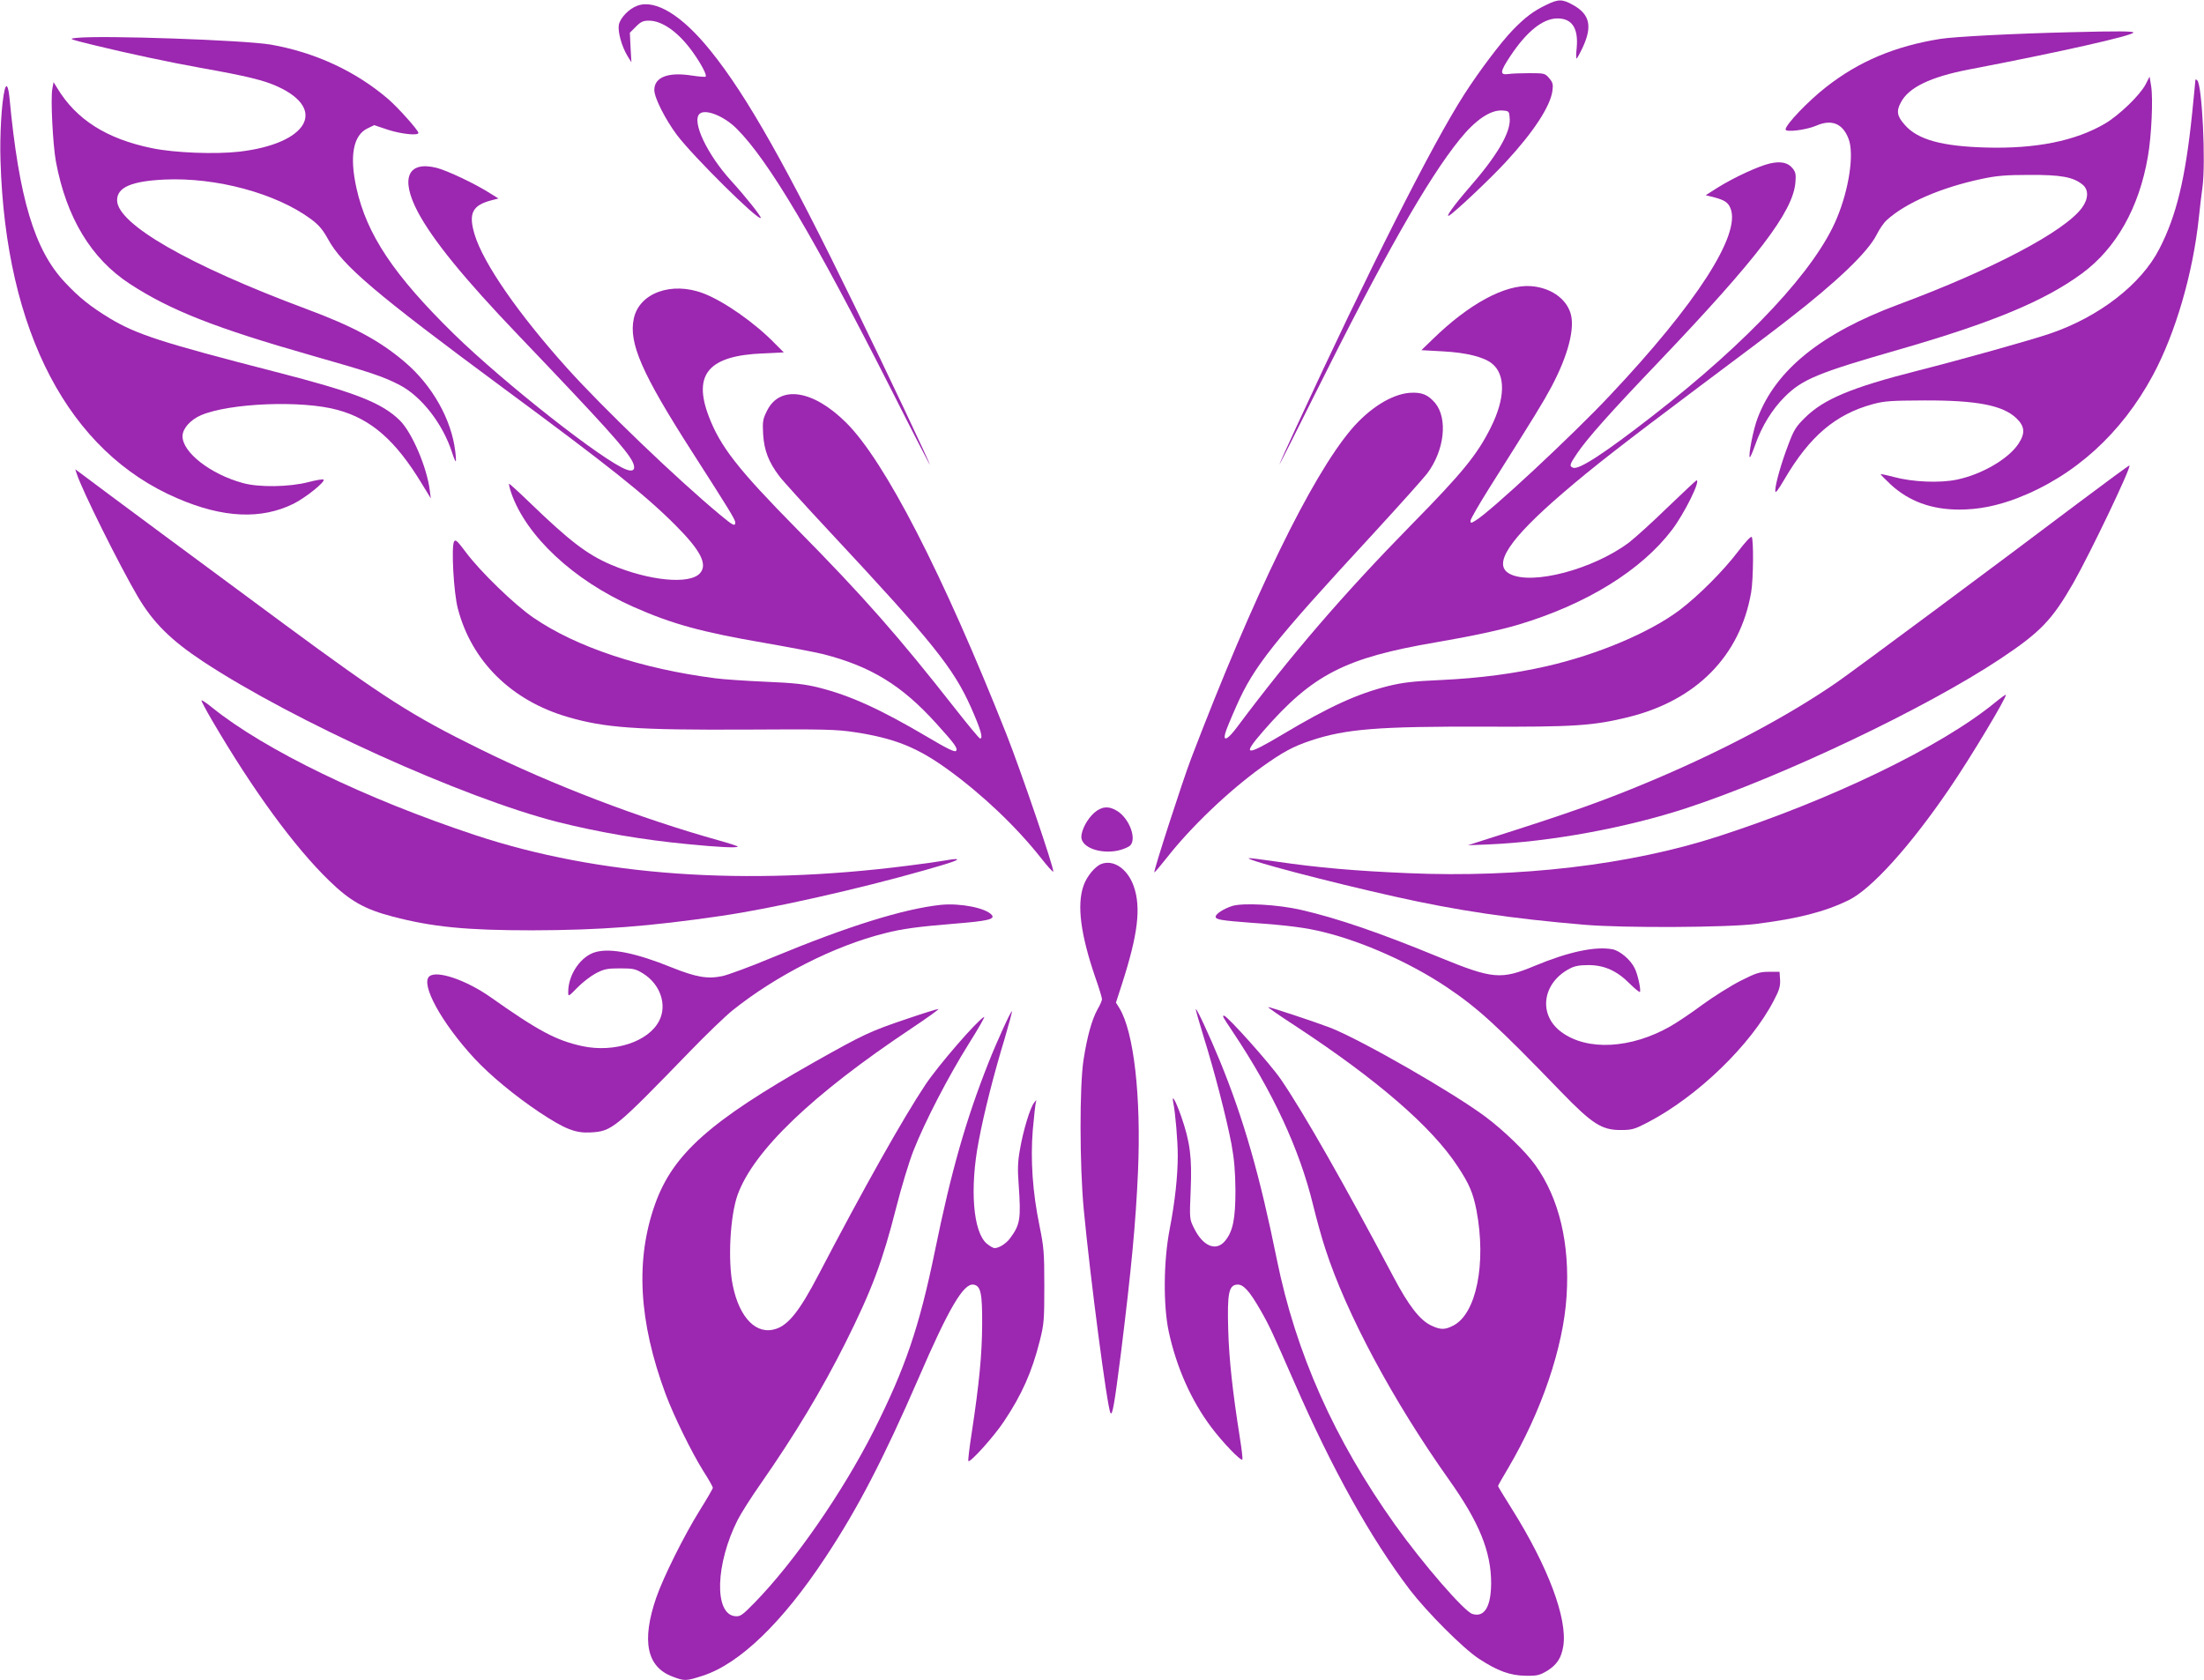 <?xml version="1.0" standalone="no"?>
<!DOCTYPE svg PUBLIC "-//W3C//DTD SVG 20010904//EN"
 "http://www.w3.org/TR/2001/REC-SVG-20010904/DTD/svg10.dtd">
<svg version="1.0" xmlns="http://www.w3.org/2000/svg"
 width="1280pt" height="976pt" viewBox="0 0 1280 976"
 preserveAspectRatio="xMidYMid meet">
<g transform="translate(0,976) scale(0.1,-0.1)"
fill="#9c27b0" stroke="none">
<path d="M8979 9731 c-73 -35 -120 -70 -193 -145 -69 -71 -197 -241 -284 -377
-187 -292 -554 -1020 -973 -1928 -55 -118 -99 -217 -99 -220 0 -3 92 179 204
404 396 795 656 1254 844 1486 92 114 180 173 250 167 36 -3 37 -4 40 -48 5
-81 -75 -217 -238 -403 -85 -98 -139 -173 -114 -159 32 18 238 212 330 312
161 174 258 323 270 413 5 37 2 48 -19 73 -24 28 -28 29 -114 29 -48 0 -104
-2 -123 -5 -51 -7 -49 13 10 102 95 144 190 221 275 221 85 0 122 -57 112
-170 -4 -34 -4 -63 -1 -63 3 0 19 29 36 65 57 123 41 193 -58 247 -61 34 -84
34 -155 -1z"/>
<path d="M3702 9727 c-50 -18 -100 -71 -108 -111 -7 -40 16 -124 50 -181 l23
-37 -5 86 -4 86 35 35 c29 29 42 35 76 35 78 0 174 -69 256 -185 47 -66 82
-132 73 -140 -3 -3 -38 0 -79 6 -139 22 -219 -9 -219 -84 0 -45 64 -171 132
-262 94 -124 470 -497 486 -481 6 6 -88 124 -172 216 -139 153 -229 343 -184
388 32 32 142 -11 216 -85 187 -187 451 -634 899 -1518 122 -242 223 -437 223
-434 0 11 -243 526 -435 919 -394 810 -628 1225 -839 1486 -165 205 -319 299
-424 261z"/>
<path d="M12030 9573 c-337 -8 -681 -26 -762 -39 -262 -42 -472 -130 -663
-280 -104 -81 -235 -218 -235 -246 0 -18 120 -3 178 22 90 39 154 13 188 -77
33 -86 3 -290 -68 -460 -123 -298 -512 -715 -1068 -1147 -280 -218 -430 -316
-464 -303 -23 9 -21 18 23 83 58 86 190 235 476 534 572 601 777 869 792 1039
4 47 2 60 -16 83 -27 34 -69 43 -134 28 -66 -16 -201 -78 -297 -137 l-74 -47
45 -11 c64 -17 85 -30 99 -65 62 -151 -197 -554 -703 -1090 -216 -230 -693
-674 -778 -724 -26 -16 -29 -16 -29 -1 0 9 50 96 111 193 270 428 309 492 358
583 99 186 140 346 111 433 -28 85 -118 146 -230 154 -150 10 -359 -103 -570
-309 l-65 -63 125 -7 c134 -7 236 -32 284 -70 81 -64 79 -203 -7 -374 -78
-156 -164 -262 -462 -565 -392 -400 -697 -754 -1010 -1173 -53 -71 -82 -87
-70 -39 3 15 33 88 66 162 101 229 210 367 798 1004 146 159 285 314 309 345
101 134 122 320 46 411 -42 49 -79 63 -149 58 -104 -9 -232 -89 -336 -211
-233 -274 -569 -965 -931 -1912 -52 -137 -220 -656 -214 -662 2 -2 34 36 72
84 140 179 359 388 550 526 123 88 183 121 289 156 202 67 391 82 1007 80 514
-2 630 5 833 55 396 97 651 355 715 725 13 73 15 310 3 322 -5 5 -39 -32 -77
-82 -88 -116 -231 -259 -343 -344 -174 -130 -474 -257 -771 -325 -190 -43
-383 -69 -612 -80 -165 -7 -225 -15 -308 -35 -182 -46 -345 -121 -613 -281
-218 -130 -239 -126 -111 21 286 328 475 424 1002 514 206 35 381 73 480 103
396 119 713 316 891 551 71 94 167 287 142 287 -3 0 -77 -70 -166 -155 -88
-86 -190 -178 -226 -206 -208 -156 -563 -250 -692 -183 -104 53 -6 201 311
473 172 148 342 280 790 616 212 158 444 333 515 389 283 219 462 391 513 491
16 33 43 72 59 86 109 100 316 190 553 240 84 18 139 23 275 23 183 1 254 -12
308 -55 38 -29 37 -82 -1 -135 -100 -138 -521 -360 -1067 -563 -449 -167 -713
-381 -818 -661 -25 -65 -54 -216 -45 -226 3 -2 17 30 32 73 38 108 98 205 170
277 103 103 192 140 670 277 537 155 841 281 1058 441 198 146 331 381 382
678 21 118 31 337 19 410 l-9 55 -23 -45 c-33 -63 -153 -179 -236 -228 -172
-101 -402 -147 -690 -139 -258 7 -399 46 -473 132 -45 50 -50 80 -22 131 45
86 171 147 393 190 528 101 957 198 957 215 0 8 -91 9 -360 2z"/>
<path d="M445 9540 c-49 -5 -46 -6 100 -42 192 -47 440 -100 625 -133 264 -47
366 -72 445 -109 288 -133 169 -331 -225 -377 -140 -16 -375 -7 -506 20 -265
54 -442 167 -552 350 l-21 34 -7 -38 c-11 -58 3 -328 21 -425 61 -325 205
-563 429 -709 236 -154 499 -257 1056 -416 334 -95 417 -122 512 -172 126 -66
249 -224 303 -390 9 -29 19 -53 22 -53 2 0 1 26 -3 58 -22 186 -134 384 -293
519 -145 124 -302 208 -571 308 -682 254 -1100 494 -1100 632 0 75 84 111 276
120 299 14 647 -80 849 -229 47 -35 69 -61 100 -117 84 -154 274 -315 1019
-866 612 -452 820 -617 997 -794 149 -149 190 -230 144 -281 -60 -67 -296 -44
-517 50 -138 59 -240 137 -474 363 -61 59 -114 107 -117 107 -3 0 2 -24 12
-53 87 -251 361 -507 707 -661 228 -101 395 -147 767 -211 143 -25 295 -54
339 -65 276 -71 456 -181 656 -403 108 -119 127 -146 114 -159 -8 -8 -53 14
-164 80 -276 163 -450 242 -633 288 -80 20 -142 27 -310 34 -115 5 -246 14
-290 20 -428 55 -806 180 -1057 352 -109 74 -311 270 -393 381 -49 65 -60 76
-68 61 -17 -30 -2 -300 22 -389 80 -307 312 -535 639 -630 216 -63 396 -76
1037 -73 448 3 524 1 628 -15 231 -35 364 -88 542 -217 200 -145 395 -330 540
-513 38 -49 71 -85 72 -80 6 17 -189 588 -272 798 -369 931 -706 1587 -931
1810 -193 192 -386 220 -460 68 -24 -48 -26 -62 -22 -136 6 -94 32 -161 94
-243 21 -28 152 -172 290 -320 601 -644 721 -794 824 -1025 56 -127 71 -179
52 -179 -5 0 -71 80 -148 178 -323 412 -529 647 -914 1037 -346 351 -448 482
-515 660 -91 242 2 349 313 362 l124 6 -49 49 c-118 122 -296 247 -418 294
-184 70 -372 3 -404 -146 -31 -142 47 -320 338 -774 218 -340 251 -394 251
-411 0 -25 -13 -18 -91 47 -251 209 -672 613 -884 848 -285 317 -489 612 -539
779 -37 124 -12 170 104 199 l35 9 -50 31 c-84 54 -247 131 -309 147 -168 42
-212 -61 -110 -255 87 -164 269 -388 587 -720 493 -516 628 -665 661 -733 20
-42 6 -60 -35 -45 -129 45 -708 500 -1002 787 -350 343 -507 578 -567 849 -41
185 -19 306 64 346 l39 19 81 -27 c77 -25 176 -35 176 -18 0 15 -118 147 -176
197 -189 162 -425 271 -682 316 -155 26 -975 55 -1127 39z"/>
<path d="M12750 9295 c0 -6 -9 -93 -19 -195 -39 -377 -91 -593 -190 -785 -105
-206 -350 -396 -636 -493 -108 -37 -518 -152 -775 -217 -377 -96 -537 -163
-646 -270 -53 -52 -66 -72 -97 -155 -42 -109 -77 -233 -77 -270 0 -19 14 -1
54 67 146 249 296 376 511 435 70 19 107 21 300 22 305 1 456 -28 535 -103 50
-48 53 -88 11 -151 -59 -87 -212 -176 -356 -206 -100 -21 -257 -14 -365 15
-41 11 -76 18 -78 17 -1 -2 24 -28 57 -59 107 -99 238 -147 399 -147 113 0
218 21 337 66 334 129 606 376 788 714 131 243 233 592 267 915 6 61 16 140
21 177 20 146 -2 593 -30 621 -6 6 -11 7 -11 2z"/>
<path d="M27 9238 c-18 -75 -29 -265 -24 -414 30 -992 396 -1689 1028 -1959
264 -114 486 -124 674 -31 70 35 186 128 174 140 -4 4 -44 -3 -90 -15 -110
-28 -285 -31 -378 -5 -188 51 -351 178 -351 272 0 44 45 95 107 122 166 71
587 88 793 31 196 -53 338 -178 490 -429 l52 -85 -6 46 c-16 134 -104 338
-174 407 -105 103 -259 163 -722 282 -664 171 -805 217 -961 310 -113 69 -178
120 -262 210 -177 188 -267 488 -322 1073 -7 67 -18 86 -28 45z"/>
<path d="M12064 6834 c-442 -334 -1285 -960 -1394 -1036 -276 -191 -644 -388
-1050 -561 -297 -126 -490 -195 -1015 -361 l-80 -26 120 5 c357 15 799 96
1150 211 553 182 1391 580 1825 869 231 154 298 224 422 440 98 173 336 670
325 681 -2 2 -138 -98 -303 -222z"/>
<path d="M445 7010 c29 -93 248 -533 356 -717 89 -150 190 -251 379 -376 525
-346 1512 -793 2060 -932 234 -59 495 -104 760 -129 172 -17 277 -22 285 -14
3 2 -48 19 -113 37 -454 127 -962 321 -1387 531 -394 194 -552 295 -1135 725
-346 255 -1106 818 -1179 874 l-34 25 8 -24z"/>
<path d="M11585 5678 c-314 -257 -952 -565 -1608 -777 -509 -165 -1154 -241
-1799 -213 -306 13 -525 32 -763 67 -88 13 -162 22 -163 20 -13 -12 463 -137
848 -223 360 -81 678 -128 1105 -164 226 -19 826 -16 993 5 245 31 398 70 538
138 132 64 358 314 586 649 122 178 336 536 327 544 -2 2 -31 -19 -64 -46z"/>
<path d="M1170 5691 c0 -6 28 -58 63 -118 239 -408 477 -733 679 -929 120
-117 206 -166 368 -208 232 -61 429 -80 810 -80 395 1 677 22 1100 84 290 42
793 155 1180 265 162 46 213 64 179 65 -9 0 -38 -4 -65 -9 -27 -5 -123 -19
-214 -30 -943 -120 -1792 -59 -2507 177 -641 212 -1226 496 -1531 742 -34 28
-62 46 -62 41z"/>
<path d="M6354 5038 c-40 -36 -73 -98 -74 -139 0 -61 107 -101 212 -80 31 7
64 21 73 31 37 41 -8 158 -78 200 -48 30 -90 26 -133 -12z"/>
<path d="M6395 4741 c-37 -15 -84 -73 -102 -125 -40 -113 -17 -285 68 -533 22
-62 39 -119 39 -127 0 -7 -11 -34 -26 -59 -33 -60 -60 -157 -81 -292 -24 -151
-23 -617 1 -870 37 -392 136 -1149 155 -1182 11 -21 23 47 61 347 61 492 86
757 99 1053 19 438 -24 814 -108 951 l-20 32 34 105 c94 291 113 447 69 572
-36 101 -118 156 -189 128z"/>
<path d="M5465 4504 c-217 -23 -541 -124 -975 -304 -129 -54 -262 -103 -295
-110 -86 -18 -153 -6 -293 50 -207 84 -354 114 -442 90 -86 -23 -160 -130
-160 -232 0 -29 1 -28 53 25 29 30 77 67 107 83 48 25 66 29 141 29 78 0 90
-3 134 -30 100 -62 141 -183 93 -275 -62 -121 -260 -186 -445 -147 -152 33
-254 87 -533 284 -142 100 -312 158 -356 122 -54 -44 70 -270 261 -477 92 -99
236 -218 378 -313 148 -98 209 -122 297 -117 124 7 138 18 580 474 91 94 200
199 243 234 253 203 593 376 886 449 101 26 190 38 409 56 189 15 232 26 212
50 -34 41 -183 70 -295 59z"/>
<path d="M7155 4497 c-51 -17 -95 -46 -95 -62 0 -17 35 -22 205 -35 216 -15
322 -29 425 -55 230 -57 502 -179 709 -317 185 -124 294 -224 666 -609 183
-189 238 -224 350 -223 63 0 79 5 154 44 290 151 600 451 733 709 32 60 38 83
36 120 l-3 46 -61 0 c-54 0 -74 -6 -165 -52 -57 -29 -156 -91 -219 -137 -63
-47 -148 -104 -188 -127 -229 -131 -484 -145 -634 -34 -136 100 -112 284 47
368 30 16 58 21 110 21 92 0 166 -33 240 -108 30 -30 57 -51 59 -48 7 12 -12
101 -30 137 -23 49 -86 103 -130 111 -99 18 -253 -14 -450 -96 -197 -82 -244
-78 -554 49 -347 143 -595 228 -805 276 -135 31 -338 42 -400 22z"/>
<path d="M7521 3802 c477 -313 795 -588 945 -818 68 -103 89 -154 109 -255 58
-308 -1 -601 -135 -669 -48 -25 -73 -25 -125 -1 -67 30 -133 114 -224 287
-284 536 -520 951 -652 1144 -59 87 -312 370 -330 370 -12 0 -10 -3 52 -96
231 -346 385 -677 464 -1000 20 -82 52 -198 72 -258 121 -375 393 -883 718
-1341 176 -248 245 -418 245 -602 -1 -136 -39 -200 -109 -178 -48 15 -287 291
-449 518 -353 496 -576 996 -687 1543 -98 484 -192 813 -329 1148 -59 144
-136 310 -141 304 -2 -2 19 -75 46 -163 62 -198 131 -465 161 -621 16 -89 22
-157 23 -269 0 -167 -15 -239 -61 -294 -52 -62 -128 -30 -179 74 -27 54 -27
54 -20 222 8 191 -3 279 -56 431 -32 90 -56 132 -45 77 12 -59 26 -222 26
-306 0 -120 -16 -269 -47 -429 -36 -186 -38 -444 -5 -597 45 -207 131 -400
247 -554 67 -89 171 -197 180 -187 3 3 -4 62 -15 131 -41 260 -62 447 -67 622
-6 211 3 258 50 263 36 4 71 -33 136 -146 54 -94 69 -128 198 -422 220 -505
442 -903 671 -1205 100 -130 307 -338 399 -399 111 -73 184 -99 274 -100 68
-1 81 3 125 29 56 35 82 75 93 143 25 160 -88 461 -298 796 -45 71 -81 131
-81 134 0 3 27 51 60 106 193 328 319 699 338 996 20 305 -43 570 -182 763
-53 75 -183 201 -289 280 -187 140 -715 443 -898 516 -80 31 -350 121 -364
121 -5 0 65 -49 156 -108z"/>
<path d="M5265 3841 c-213 -72 -247 -88 -535 -250 -606 -343 -821 -534 -925
-824 -116 -324 -96 -683 61 -1106 48 -128 150 -336 218 -445 31 -48 56 -93 56
-98 0 -5 -34 -64 -76 -131 -91 -146 -212 -389 -253 -508 -86 -251 -55 -402 95
-458 70 -27 78 -26 175 5 214 69 464 310 713 688 188 284 336 570 540 1039
176 408 262 553 319 545 43 -6 52 -49 51 -233 -1 -175 -17 -340 -60 -624 -14
-90 -23 -165 -20 -168 10 -11 150 144 207 231 102 152 162 286 207 465 25 98
27 121 27 321 0 196 -3 227 -28 350 -40 194 -53 380 -39 556 7 78 15 151 18
161 5 16 4 16 -10 -2 -23 -28 -63 -160 -82 -269 -13 -71 -15 -116 -8 -206 14
-202 9 -233 -50 -313 -22 -30 -64 -57 -90 -57 -8 0 -28 12 -45 26 -80 67 -100
321 -47 596 31 166 88 389 151 596 25 85 44 156 42 158 -5 5 -90 -181 -137
-301 -130 -328 -216 -629 -310 -1090 -91 -443 -172 -681 -355 -1045 -181 -358
-461 -762 -691 -998 -74 -76 -85 -83 -115 -80 -123 12 -114 305 16 561 19 37
79 132 134 210 199 286 353 542 491 817 153 306 215 471 295 786 29 115 74
264 100 330 67 170 203 432 322 622 56 89 96 159 88 155 -43 -24 -266 -282
-340 -393 -129 -193 -360 -604 -621 -1104 -109 -209 -174 -291 -247 -315 -113
-38 -212 62 -251 251 -30 144 -16 406 28 528 93 256 433 582 1006 964 96 64
168 116 160 115 -8 0 -91 -26 -185 -58z"/>
</g>
</svg>
